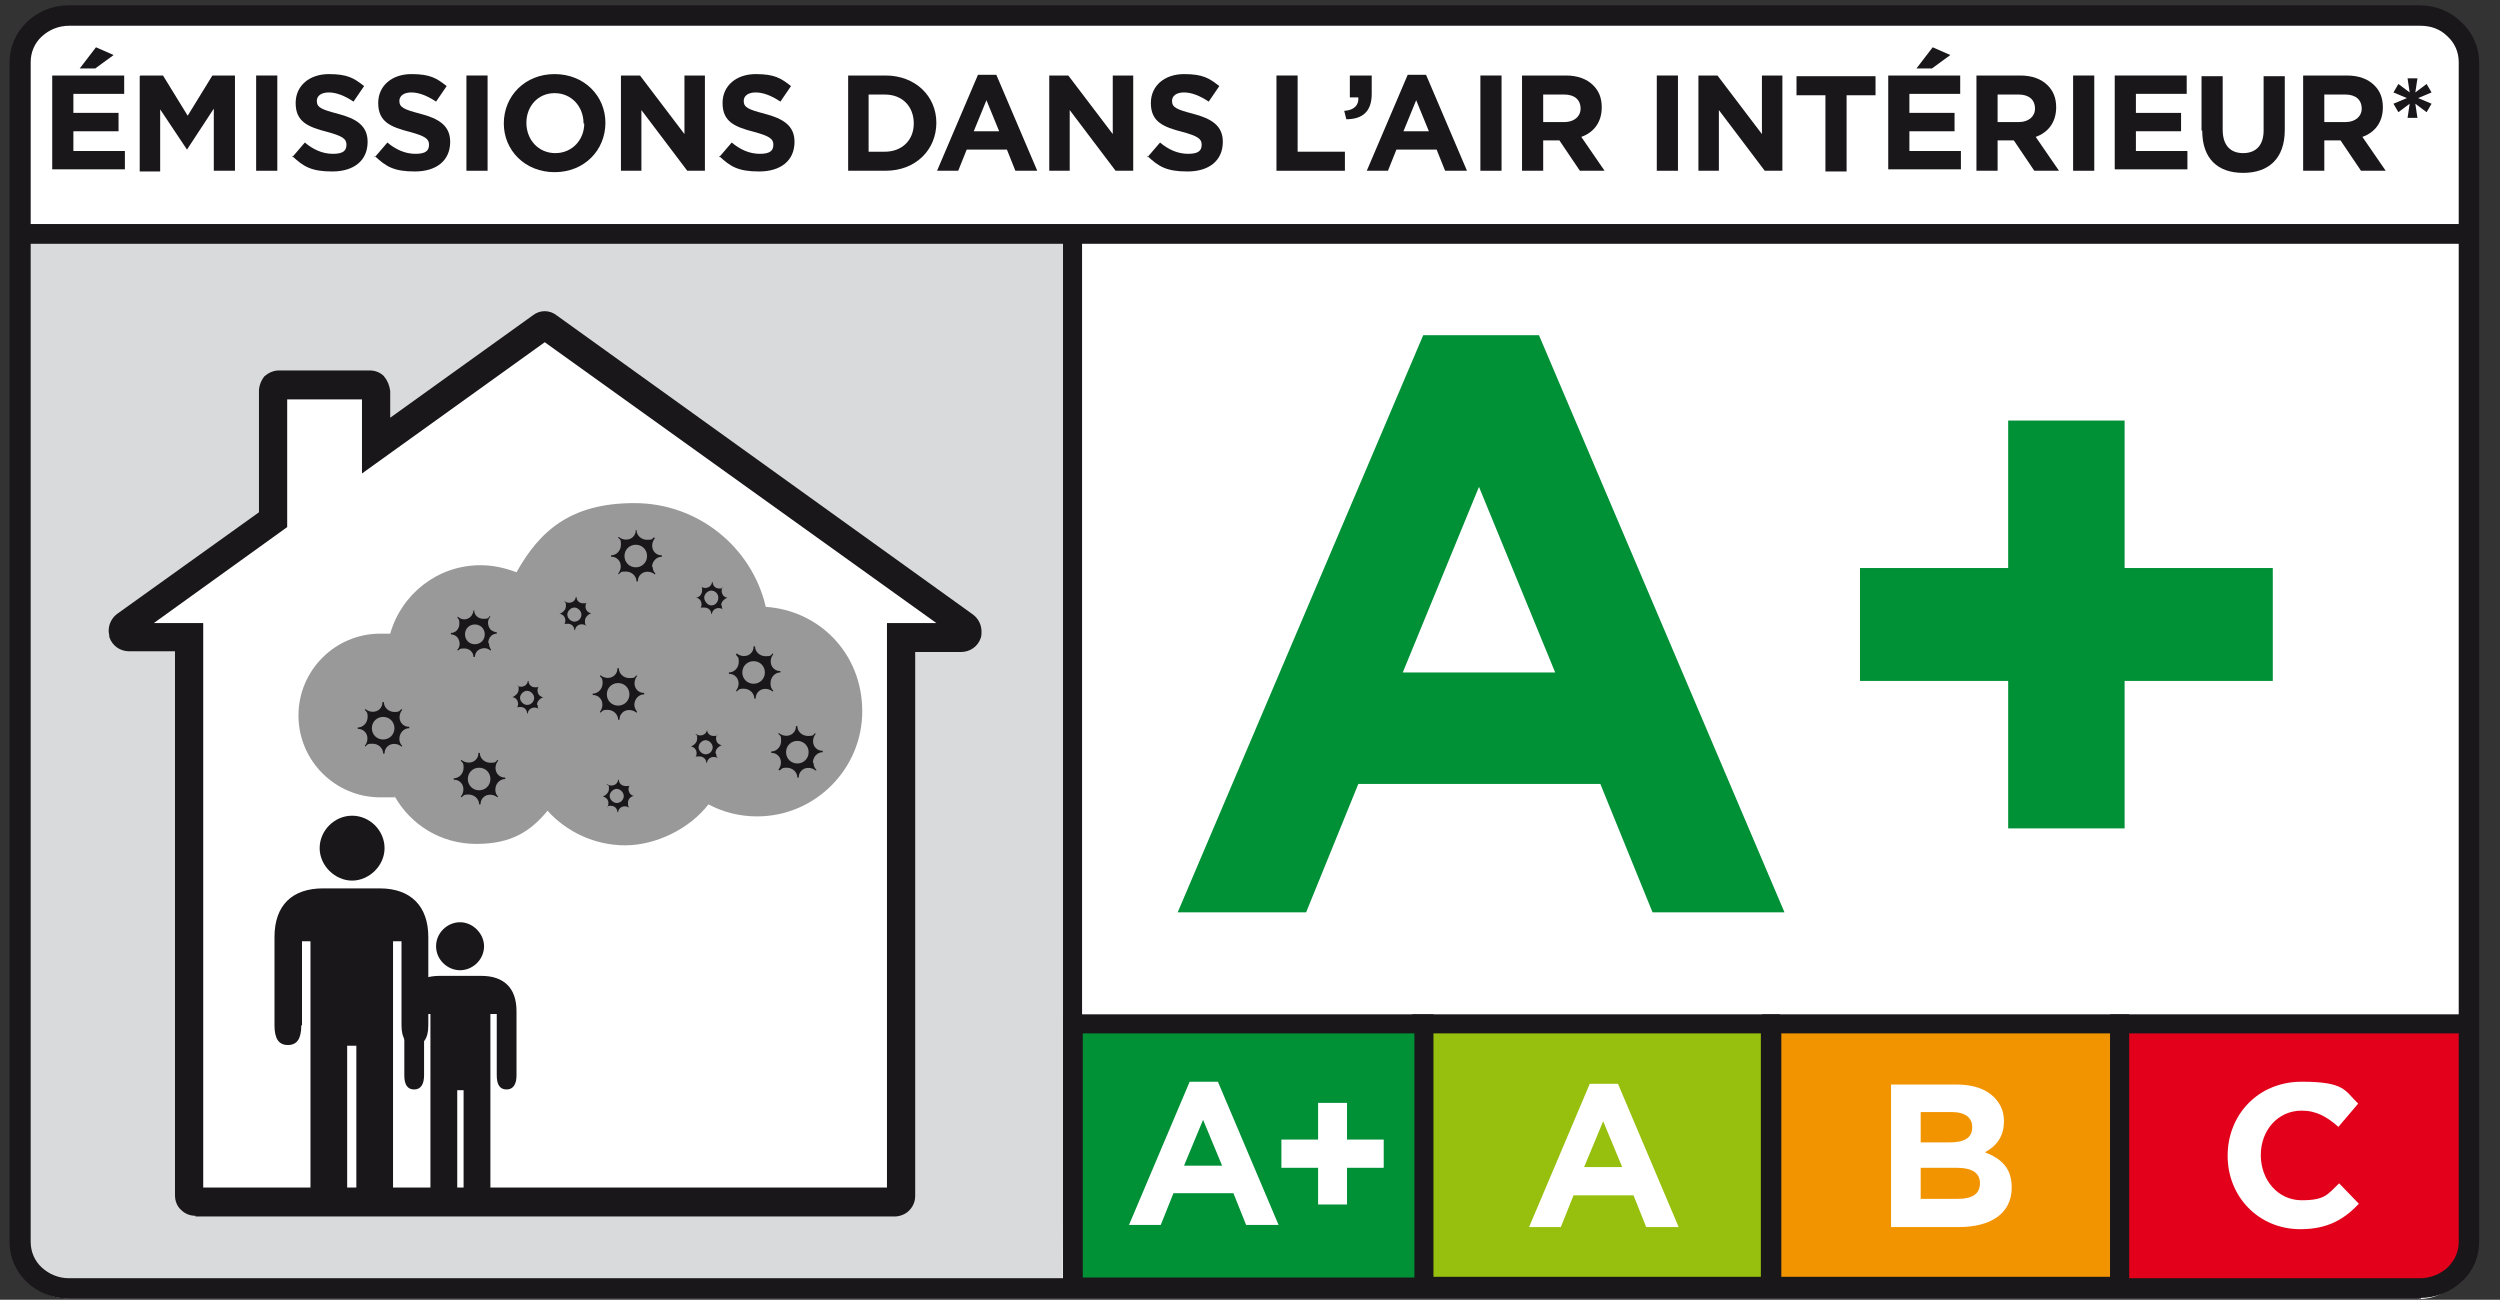 <?xml version="1.0" encoding="UTF-8"?>
<svg id="Calque_1" xmlns="http://www.w3.org/2000/svg" version="1.1" viewBox="0 0 354.3 184.2">
  <rect x="0" y="0" width="354.3" height="184.2" fill="#333333" stroke="none"/>
  <!-- Generator: Adobe Illustrator 29.7.1, SVG Export Plug-In . SVG Version: 2.1.1 Build 8)  -->
  <defs>
    <style>
      .st0, .st1, .st2, .st3, .st4, .st5, .st6 {
        stroke: #1a171b;
      }

      .st0, .st1, .st5, .st6 {
        stroke-width: 2.7px;
      }

      .st0, .st7 {
        fill: #009036;
      }

      .st8, .st3, .st4 {
        fill: #1a171b;
      }

      .st1, .st2 {
        fill: none;
      }

      .st2 {
        stroke-width: 2.7px;
      }

      .st3 {
        stroke-width: .7px;
      }

      .st4 {
        stroke-width: .7px;
      }

      .st9 {
        fill: #fff;
      }

      .st10 {
        fill: #d9dadb;
      }

      .st5 {
        fill: #f29400;
      }

      .st11 {
        fill: #e2001a;
      }

      .st6 {
        fill: #97bf0d;
      }

      .st12 {
        fill: #999;
      }
    </style>
  </defs>
  <path class="st9" d="M342.8,184H9.6c-2.1,0-4.2-.9-5.7-2.7h0c-1.5-1.7-2.4-4-2.4-6.4h0V11c0-5,3.6-9.1,8-9.1h333.3c2.1,0,4.2,1,5.7,2.7h0l-.8.9.8-.9c1.5,1.7,2.4,4,2.3,6.4h0v164c0,2.4-.8,4.7-2.3,6.4h0c-1.5,1.7-3.5,2.7-5.7,2.7h0Z"/>
  <path class="st10" d="M3.2,34.2l148.2-.4-.8,147.7H9.9c-7.3,0-5.8-1-6.3-3.9l-.5-143.5Z"/>
  <g>
    <path class="st8" d="M7.4,10.7h10.2v2.6h-7.2v2.7h6.4v2.6h-6.4v2.8h7.3v2.6H7.4v-13.5ZM13.6,6.7l2.5,1.1-2.6,1.9h-2.2l2.3-3Z"/>
    <path class="st8" d="M19.9,10.7h3.2l3.5,5.7,3.5-5.7h3.2v13.5h-3v-8.8l-3.8,5.8h0l-3.8-5.7v8.8h-2.9v-13.5Z"/>
    <path class="st8" d="M36.3,10.7h3v13.5h-3v-13.5Z"/>
    <path class="st8" d="M41.4,22.3l1.8-2.1c1.2,1,2.5,1.6,4,1.6s1.9-.5,1.9-1.3h0c0-.8-.5-1.2-2.7-1.8-2.7-.7-4.5-1.4-4.5-4.1h0c0-2.5,2-4.1,4.7-4.1s3.6.6,5,1.7l-1.5,2.2c-1.2-.8-2.4-1.3-3.5-1.3s-1.7.5-1.7,1.2h0c0,.9.6,1.2,2.9,1.8,2.7.7,4.3,1.7,4.3,4h0c0,2.7-2,4.2-5,4.2s-4.1-.7-5.7-2.2Z"/>
    <path class="st8" d="M53.1,22.3l1.8-2.1c1.2,1,2.5,1.6,4,1.6s1.9-.5,1.9-1.3h0c0-.8-.5-1.2-2.7-1.8-2.7-.7-4.5-1.4-4.5-4.1h0c0-2.5,2-4.1,4.7-4.1s3.6.6,5,1.7l-1.5,2.2c-1.2-.8-2.4-1.3-3.5-1.3s-1.7.5-1.7,1.2h0c0,.9.6,1.2,2.9,1.8,2.7.7,4.3,1.7,4.3,4h0c0,2.7-2,4.2-5,4.2s-4.1-.7-5.7-2.2Z"/>
    <path class="st8" d="M66.1,10.7h3v13.5h-3v-13.5Z"/>
    <path class="st8" d="M71.4,17.5h0c0-3.9,3-7,7.2-7s7.2,3.1,7.2,6.9h0c0,3.9-3,7-7.2,7s-7.2-3.1-7.2-6.9ZM82.7,17.5h0c0-2.4-1.7-4.3-4.1-4.3s-4,1.9-4,4.2h0c0,2.4,1.7,4.3,4.1,4.3s4.1-1.9,4.1-4.2Z"/>
    <path class="st8" d="M88,10.7h2.7l6.3,8.3v-8.3h2.9v13.5h-2.5l-6.5-8.6v8.6h-2.9v-13.5Z"/>
    <path class="st8" d="M101.9,22.3l1.8-2.1c1.2,1,2.5,1.6,4,1.6s1.9-.5,1.9-1.3h0c0-.8-.5-1.2-2.7-1.8-2.7-.7-4.5-1.4-4.5-4.1h0c0-2.5,2-4.1,4.7-4.1s3.6.6,5,1.7l-1.5,2.2c-1.2-.8-2.4-1.3-3.5-1.3s-1.7.5-1.7,1.2h0c0,.9.6,1.2,2.9,1.8,2.7.7,4.3,1.7,4.3,4h0c0,2.7-2,4.2-5,4.2s-4.1-.7-5.7-2.2Z"/>
    <path class="st8" d="M120.2,10.7h5.3c4.2,0,7.2,2.9,7.2,6.7h0c0,3.8-2.9,6.8-7.2,6.8h-5.3v-13.5ZM123.1,13.4v8.1h2.3c2.4,0,4.1-1.6,4.1-4h0c0-2.4-1.6-4.1-4.1-4.1h-2.3Z"/>
    <path class="st8" d="M138.5,10.6h2.7l5.8,13.6h-3.1l-1.2-3h-5.7l-1.2,3h-3l5.8-13.6ZM141.6,18.6l-1.8-4.4-1.8,4.4h3.6Z"/>
    <path class="st8" d="M148.7,10.7h2.7l6.3,8.3v-8.3h2.9v13.5h-2.5l-6.5-8.6v8.6h-2.9v-13.5Z"/>
    <path class="st8" d="M162.6,22.3l1.8-2.1c1.2,1,2.5,1.6,4,1.6s1.9-.5,1.9-1.3h0c0-.8-.5-1.2-2.7-1.8-2.7-.7-4.5-1.4-4.5-4.1h0c0-2.5,2-4.1,4.7-4.1s3.6.6,5,1.7l-1.5,2.2c-1.2-.8-2.4-1.3-3.5-1.3s-1.7.5-1.7,1.2h0c0,.9.6,1.2,2.9,1.8,2.7.7,4.3,1.7,4.3,4h0c0,2.7-2,4.2-5,4.2s-4.1-.7-5.7-2.2Z"/>
    <path class="st8" d="M180.9,10.7h3v10.8h6.7v2.7h-9.7v-13.5Z"/>
    <path class="st8" d="M190.6,15.7c1.3-.1,2-.8,1.9-1.9h-1.2v-3.1h3.1v2.6c0,2.5-1.3,3.6-3.6,3.6l-.3-1.2Z"/>
    <path class="st8" d="M199.4,10.6h2.7l5.8,13.6h-3.1l-1.2-3h-5.7l-1.2,3h-3l5.8-13.6ZM202.5,18.6l-1.8-4.4-1.8,4.4h3.6Z"/>
    <path class="st8" d="M209.8,10.7h3v13.5h-3v-13.5Z"/>
    <path class="st8" d="M215.7,10.7h6.2c1.7,0,3,.5,3.9,1.4.8.8,1.2,1.8,1.2,3.1h0c0,2.2-1.2,3.6-2.9,4.2l3.3,4.8h-3.5l-2.9-4.3h-2.3v4.3h-3v-13.5ZM221.7,17.3c1.4,0,2.3-.8,2.3-1.9h0c0-1.3-.9-2-2.3-2h-3v3.9h3Z"/>
    <path class="st8" d="M234.8,10.7h3v13.5h-3v-13.5Z"/>
    <path class="st8" d="M240.7,10.7h2.7l6.3,8.3v-8.3h2.9v13.5h-2.5l-6.5-8.6v8.6h-2.9v-13.5Z"/>
    <path class="st8" d="M258.7,13.5h-4.1v-2.7h11.2v2.7h-4.1v10.8h-3v-10.8Z"/>
    <path class="st8" d="M267.6,10.7h10.2v2.6h-7.2v2.7h6.4v2.6h-6.4v2.8h7.3v2.6h-10.3v-13.5ZM273.9,6.7l2.5,1.1-2.6,1.9h-2.2l2.3-3Z"/>
    <path class="st8" d="M280.1,10.7h6.2c1.7,0,3,.5,3.9,1.4.8.8,1.2,1.8,1.2,3.1h0c0,2.2-1.2,3.6-2.9,4.2l3.3,4.8h-3.5l-2.9-4.3h-2.3v4.3h-3v-13.5ZM286.1,17.3c1.4,0,2.3-.8,2.3-1.9h0c0-1.3-.9-2-2.3-2h-3v3.9h3Z"/>
    <path class="st8" d="M293.8,10.7h3v13.5h-3v-13.5Z"/>
    <path class="st8" d="M299.7,10.7h10.2v2.6h-7.2v2.7h6.4v2.6h-6.4v2.8h7.3v2.6h-10.3v-13.5Z"/>
    <path class="st8" d="M312,18.5v-7.7h3v7.6c0,2.2,1.1,3.3,2.9,3.3s2.9-1.1,2.9-3.2v-7.7h3v7.6c0,4.1-2.3,6.1-5.9,6.1s-5.8-2-5.8-6Z"/>
    <path class="st8" d="M326.4,10.7h6.2c1.7,0,3,.5,3.9,1.4.8.8,1.2,1.8,1.2,3.1h0c0,2.2-1.2,3.6-2.9,4.2l3.3,4.8h-3.5l-2.9-4.3h-2.3v4.3h-3v-13.5ZM332.4,17.3c1.4,0,2.3-.8,2.3-1.9h0c0-1.3-.9-2-2.3-2h-3v3.9h3Z"/>
    <path class="st8" d="M341.5,14.7l-1.6,1.2-.7-1.2,1.9-.8-1.9-.8.7-1.2,1.6,1.2-.3-2h1.4l-.3,2,1.6-1.2.7,1.2-1.9.8,1.9.8-.7,1.2-1.6-1.2.3,2h-1.4l.3-2Z"/>
  </g>
  <polygon class="st3" points="3.8 32.1 349.8 32.1 349.8 34.2 3.8 34.2 3.8 32.1 3.8 32.1"/>
  <rect class="st6" x="201.5" y="145.1" width="49.4" height="37.2"/>
  <path class="st9" d="M225.2,153.6h4.1l8.6,20.3h-4.6l-1.8-4.5h-8.5l-1.8,4.5h-4.5l8.6-20.3ZM229.9,165.4l-2.7-6.5-2.7,6.5h5.4Z"/>
  <rect class="st5" x="251.1" y="145.1" width="49.3" height="37.2"/>
  <polygon class="st11" points="348.2 180.8 345.8 182.3 300.5 182.3 300.5 145.1 349.8 145.1 349.8 177.2 348.2 180.8"/>
  <path class="st9" d="M267.9,153.7h9.4c2.3,0,4.1.6,5.3,1.8.9.9,1.4,2,1.4,3.4h0c0,2.3-1.2,3.6-2.7,4.4,2.3.9,3.8,2.2,3.8,5h0c0,3.7-3,5.6-7.5,5.6h-9.6v-20.2ZM279.5,159.7c0-1.3-1-2.1-2.9-2.1h-4.4v4.3h4.1c2,0,3.2-.6,3.2-2.1h0ZM277.3,165.5h-5.1v4.4h5.3c2,0,3.1-.7,3.1-2.2h0c0-1.4-1-2.2-3.3-2.2Z"/>
  <path class="st9" d="M315.7,163.8h0c0-5.8,4.3-10.5,10.5-10.5s6.1,1.3,8,3.1l-2.8,3.3c-1.6-1.4-3.1-2.3-5.2-2.3-3.4,0-5.8,2.8-5.8,6.3h0c0,3.5,2.4,6.4,5.8,6.4s3.7-.9,5.3-2.4l2.8,2.9c-2.1,2.2-4.4,3.6-8.3,3.6-5.9,0-10.3-4.6-10.3-10.4Z"/>
  <rect class="st0" x="152.1" y="145.1" width="49.7" height="37.3"/>
  <g>
    <path class="st9" d="M168.5,153.3h4.1l8.6,20.3h-4.6l-1.8-4.5h-8.5l-1.8,4.5h-4.5l8.6-20.3ZM173.2,165.2l-2.7-6.5-2.7,6.5h5.4Z"/>
    <path class="st9" d="M186.8,165.5h-5.2v-4h5.2v-5.2h4.1v5.2h5.2v4h-5.2v5.2h-4.1v-5.2Z"/>
  </g>
  <line class="st2" x1="152" y1="33.6" x2="152" y2="182"/>
  <polyline class="st1" points="300.4 181.9 300.4 145.1 349 145.1"/>
  <g>
    <path class="st7" d="M201.6,47.5h16.5l34.8,81.8h-18.7l-7.4-18.2h-34.3l-7.4,18.2h-18.2l34.8-81.8ZM220.4,95.3l-10.8-26.3-10.8,26.3h21.6Z"/>
    <path class="st7" d="M284.6,96.5h-21v-16h21v-20.9h16.5v20.9h21v16h-21v20.9h-16.5v-20.9Z"/>
  </g>
  <g>
    <path class="st8" d="M27.7,172.3c-.8,0-1.5-.3-2-.8h0c-.6-.5-.9-1.3-.9-2.1h0v-77.1h-6.5c-1.3,0-2.4-.8-2.8-2h0c0-.3-.1-.6-.1-.9h0c0-.9.4-1.8,1.2-2.4h0l20.1-14.4v-17.2c0-.7.3-1.5.8-2.1h0c.6-.5,1.3-.8,2-.8h12.9c.8,0,1.5.3,2,.8h0c.5.6.8,1.3.9,2.1h0v3.8l20.2-14.5h0c.5-.4,1.1-.6,1.7-.6h0c.6,0,1.2.2,1.7.6h0l59,42.4h0c.8.6,1.2,1.5,1.2,2.4h0c0,.3,0,.6-.1.9h0c-.4,1.2-1.5,2-2.8,2h-6.5v77.1c0,.8-.3,1.5-.9,2.1h0c-.5.5-1.3.8-2,.8H27.7Z"/>
    <polygon class="st9" points="125.7 168.3 125.7 88.3 132.7 88.3 77.2 48.5 51.3 67.1 51.3 56.6 40.7 56.6 40.7 74.7 21.8 88.3 28.8 88.3 28.8 168.3 125.7 168.3 125.7 168.3"/>
    <polygon class="st8" points="132.7 90.2 132 91.1 133.2 89.4 132.7 90.2 132.7 90.2 132.7 90.2"/>
    <path class="st12" d="M108.5,85.9c-2-8.4-9.6-14.6-18.6-14.6s-13.4,3.9-16.7,9.8c-1.6-.6-3.3-1-5.1-1-6.1,0-11.2,4.1-12.8,9.7-.5,0-.9,0-1.4,0-6.4,0-11.6,5.2-11.6,11.6s5.2,11.6,11.6,11.6,1.3,0,2-.2c2.3,4.1,6.6,6.8,11.6,6.8s7.7-1.8,10.1-4.7c2.7,3,6.7,4.9,11,4.9s9.1-2.3,11.8-5.8c2.1,1.1,4.4,1.7,6.9,1.7,8.2,0,14.9-6.7,14.9-14.9s-6.1-14.3-13.7-14.8Z"/>
    <g>
      <path class="st8" d="M74.7,99.9c.6,0,1-.5,1-1s-.5-1-1-1-1,.5-1,1,.5,1,1,1ZM76.2,99.9c0,.3,0,.5.2.6,0,0,0,0,0,0-.4-.3-.9-.3-1.3,0-.2.2-.3.4-.3.6h-.1c0-.5-.4-.9-.9-.9s-.5,0-.6.2c0,0,0,0,0,0,.3-.4.3-.9,0-1.3-.2-.2-.4-.3-.6-.3h0c.5-.2.9-.6.9-1.1s0-.5-.3-.6c0,0,0,0,0,0,.4.3.9.3,1.3,0,.2-.2.3-.4.3-.6h.1c0,.5.4.9.9.9s.5,0,.6-.2c0,0,0,0,0,0-.3.4-.3.9,0,1.3.2.2.4.3.6.3h0c-.5.2-.9.6-.9,1.1Z"/>
      <path class="st8" d="M100,106.9c.6,0,1-.5,1-1s-.5-1-1-1-1,.5-1,1,.5,1,1,1ZM101.5,106.9c0,.2.1.5.3.6,0,0,0,0,0,0-.4-.3-.9-.3-1.3,0-.2.2-.3.4-.3.6h-.1c0-.5-.4-.9-1-.9s-.5,0-.6.2c0,0,0,0,0,0,.3-.4.3-.9,0-1.3-.2-.2-.4-.3-.6-.3h0c.5-.2.9-.6.9-1.1s0-.5-.2-.6c0,0,0,0,0-.1.4.3.9.3,1.3,0,.2-.2.3-.4.3-.6,0,0,0,0,0,0s0,0,0,0c0,.5.4.9.9.9s.5,0,.6-.3c0,0,0,0,0,0-.3.4-.3.9,0,1.3.2.2.4.3.6.3h0c-.5.2-.9.6-.9,1.1Z"/>
      <path class="st8" d="M100.8,85.8c.6,0,1-.5,1-1.1s-.5-1-1-1-1,.5-1,1,.5,1.1,1,1.1ZM102.3,85.8c0,.3,0,.5.2.6,0,0,0,0,0,0-.4-.3-.9-.3-1.3,0-.2.2-.3.4-.3.6h-.1c0-.5-.4-.9-1-.9s-.5,0-.6.2c0,0,0,0,0,0,.3-.4.3-.9,0-1.3-.2-.2-.4-.3-.6-.3,0,0,0,0,0,0h0c.5,0,.9-.5.9-1s0-.5-.2-.6c0,0,0,0,0,0,.4.3.9.3,1.3,0,.2-.2.3-.4.3-.6h.1c0,.5.4.9.9.9s.5,0,.6-.3c0,0,0,0,0,0-.3.4-.3.9,0,1.3.2.2.4.3.6.3h0c-.5.2-.9.6-.9,1.1Z"/>
      <path class="st8" d="M67.3,91.3c.8,0,1.4-.6,1.4-1.4s-.6-1.4-1.4-1.4-1.4.6-1.4,1.4.6,1.4,1.4,1.4ZM69.3,91.2c0,.3.1.6.3.9,0,0,0,0-.1.1-.5-.5-1.3-.4-1.8,0-.2.2-.4.5-.4.9h-.2c0-.7-.6-1.2-1.3-1.2s-.6.1-.9.3c0,0,0,0-.1-.1.5-.5.4-1.3,0-1.8-.2-.2-.5-.4-.9-.4h0v-.2c.7,0,1.2-.6,1.2-1.3s-.1-.6-.3-.9c0,0,0,0,.1-.1.5.5,1.3.5,1.8,0,.2-.2.4-.6.4-.9,0,0,0,0,.1,0s0,0,0,0c0,.7.6,1.2,1.3,1.2s.7-.1.9-.4c0,0,0,0,.1.1-.5.5-.4,1.3,0,1.8.2.2.6.4.9.4h0v.2c-.7,0-1.2.6-1.2,1.3Z"/>
      <path class="st8" d="M87.4,113.8c.6,0,1-.5,1-1s-.5-1-1-1-1,.5-1,1,.5,1,1,1ZM89,113.8c0,.3,0,.5.2.7,0,0,0,0,0,0-.4-.3-.9-.3-1.3,0-.2.2-.3.4-.3.6h-.1c0-.5-.4-.9-.9-.9s-.5,0-.6.3c0,0,0,0,0,0,.3-.4.3-1,0-1.3-.2-.2-.4-.3-.6-.3h0c.5-.2.9-.6.9-1.1s0-.5-.3-.6c0,0,0,0,0-.1.4.3.9.3,1.3,0,.2-.2.3-.4.3-.6h.1c0,.5.4.9,1,.9s.5,0,.6-.2c0,0,0,0,0,0-.3.4-.3.9,0,1.3.2.2.4.3.6.3,0,0,0,0,0,0s0,0,0,0c-.5,0-.9.5-.9.9Z"/>
      <path class="st8" d="M54.3,104.8c.9,0,1.6-.7,1.6-1.6s-.7-1.6-1.6-1.6-1.6.7-1.6,1.6.7,1.6,1.6,1.6ZM56.6,104.7c0,.4.1.7.4,1,0,0,0,.1-.1.1-.6-.5-1.5-.5-2,0-.3.3-.4.6-.4,1h-.2c0-.8-.7-1.4-1.5-1.4s-.7.1-1,.4c0,0,0,0-.1-.1.5-.6.5-1.5,0-2-.3-.3-.6-.4-1-.4h0v-.2c.8,0,1.4-.7,1.4-1.5s-.2-.7-.4-1c0,0,0-.1.1-.1.6.5,1.5.5,2,0,.3-.3.4-.6.4-1h.2c0,.8.7,1.4,1.5,1.4s.7-.2,1-.4c0,0,.1,0,.1.1-.5.6-.5,1.5,0,2,.3.3.6.4,1,.4h0v.2c-.8,0-1.4.7-1.4,1.5Z"/>
      <path class="st8" d="M87.6,100c.9,0,1.6-.7,1.6-1.6s-.7-1.6-1.6-1.6-1.6.7-1.6,1.6.7,1.6,1.6,1.6ZM89.9,99.9c0,.4.2.7.4,1,0,0,0,0-.1.1-.6-.5-1.5-.5-2,0-.3.3-.4.6-.4,1h-.2c0-.8-.7-1.4-1.5-1.4s-.7.2-1,.4c0,0,0,0-.1-.1.5-.6.5-1.5,0-2-.3-.3-.6-.4-1-.4h0v-.2c.8,0,1.4-.7,1.4-1.5s-.2-.7-.4-1c0,0,0,0,.1-.1.6.5,1.5.5,2,0,.3-.3.4-.6.4-1h.2c0,.8.7,1.4,1.5,1.4s.7-.1,1-.4c0,0,0,0,.1.1-.5.6-.5,1.5,0,2,.3.3.6.4,1,.4h0v.2c-.8,0-1.4.7-1.4,1.5Z"/>
      <path class="st8" d="M106.8,96.9c.9,0,1.6-.7,1.6-1.6s-.7-1.6-1.6-1.6-1.6.7-1.6,1.6.7,1.6,1.6,1.6ZM109.2,96.9c0,.4.1.7.4,1,0,0,0,0-.1.1-.6-.5-1.5-.5-2,0-.3.3-.4.6-.4,1h-.2c0-.8-.7-1.4-1.5-1.4s-.7.2-1,.4c0,0,0,0-.1-.1.5-.6.5-1.5,0-2-.3-.3-.6-.4-1-.4h0v-.2c.8,0,1.4-.7,1.4-1.5s-.2-.7-.4-1c0,0,0,0,.1-.2.6.5,1.5.5,2,0,.3-.3.4-.6.4-1h.2c0,.8.7,1.4,1.5,1.4s.7-.1,1-.4c0,0,0,0,.1.1-.5.6-.5,1.5,0,2,.3.3.6.4,1,.4h0v.2c-.8,0-1.4.7-1.4,1.5Z"/>
      <path class="st8" d="M113,108.2c.9,0,1.6-.7,1.6-1.6s-.7-1.6-1.6-1.6-1.6.7-1.6,1.6.7,1.6,1.6,1.6ZM115.3,108.1c0,.4.1.7.4,1,0,0,0,.1-.1.1-.6-.5-1.5-.5-2,0-.3.3-.4.6-.4,1h-.2c0-.8-.7-1.4-1.5-1.4s-.7.2-1,.4c0,0,0-.1-.2-.1.5-.6.5-1.5,0-2-.3-.3-.6-.4-1-.4h0v-.2c.8,0,1.4-.7,1.4-1.5s-.1-.7-.4-1c0,0,0-.1.1-.1.6.5,1.5.5,2,0,.3-.3.4-.6.4-1h.2c0,.8.7,1.4,1.5,1.4s.7-.1,1-.4c0,0,0,0,.1.1-.5.6-.5,1.5,0,2,.3.3.6.4,1,.4h0v.2c-.8,0-1.4.7-1.4,1.5Z"/>
      <path class="st8" d="M81.4,88.1c.6,0,1-.5,1-1s-.5-1-1-1-1,.5-1,1,.5,1,1,1ZM82.9,88c0,.3,0,.5.2.7,0,0,0,0,0,0-.4-.3-.9-.3-1.3,0-.2.2-.3.4-.3.6h-.1c0-.5-.4-.9-.9-.9s-.5,0-.6.2c0,0,0,0,0,0,.3-.4.3-.9,0-1.3-.2-.2-.4-.3-.6-.3h0c.5-.2.9-.6.9-1.1s0-.5-.2-.6c0,0,0,0,0-.1.4.3.9.3,1.3,0,.2-.2.3-.4.3-.6h.1c0,.5.4.9.9.9s.5,0,.6-.2c0,0,0,0,0,0-.3.4-.3.9,0,1.3.2.2.4.3.6.3h0c-.5.2-.9.6-.9,1.1Z"/>
      <path class="st8" d="M90.1,80.4c.9,0,1.6-.7,1.6-1.6s-.7-1.6-1.6-1.6-1.6.7-1.6,1.6.7,1.6,1.6,1.6ZM92.5,80.3c0,.4.1.7.4,1,0,0,0,0-.1.1-.6-.5-1.5-.5-2,0-.3.3-.4.6-.4,1h-.2c0-.8-.7-1.4-1.5-1.4s-.7.1-1,.4c0,0,0,0-.1-.1.5-.6.5-1.5,0-2-.3-.3-.6-.4-1-.4h0v-.2c.8,0,1.4-.7,1.4-1.5s-.1-.7-.4-1c0,0,0-.1.1-.1.6.5,1.5.5,2,0,.3-.3.4-.6.4-1,0,0,0,0,.1,0h0c0,.8.7,1.4,1.5,1.4s.7-.1,1-.4c0,0,0,.1.1.2-.5.6-.5,1.5,0,2,.3.3.6.4,1,.4h0v.2c-.8,0-1.4.7-1.4,1.5Z"/>
      <path class="st8" d="M67.9,112c.9,0,1.6-.7,1.6-1.6s-.7-1.6-1.6-1.6-1.6.7-1.6,1.6.7,1.6,1.6,1.6ZM70.2,111.9c0,.4.1.7.4,1,0,0-.1,0-.1.1-.6-.5-1.5-.5-2,0-.3.3-.4.6-.4,1h-.2c0-.8-.7-1.4-1.5-1.4s-.7.2-1,.4c0,0,0,0-.1-.1.5-.6.5-1.5,0-2-.3-.3-.6-.4-1-.4h0v-.2c.8,0,1.4-.7,1.4-1.5s-.2-.7-.4-1c0,0,0,0,.1-.1.6.5,1.5.5,2,0,.3-.3.4-.6.4-1h.2c0,.8.7,1.4,1.5,1.4s.7-.1,1-.4c0,0,.1,0,.1.1-.5.6-.5,1.5,0,2,.3.3.6.4,1,.4h0v.2c-.8,0-1.4.7-1.4,1.5Z"/>
    </g>
    <path class="st8" d="M42.8,145.3v-11.9h1.2v35.3c0,1.9,1,3.1,2.6,3.1s2.6-1.1,2.6-3.1v-20.5h1.3v20.5c0,1.9,1,3,2.6,3s2.6-1.1,2.6-3v-35.3h1.2v11.9c0,1.9.7,2.8,1.9,2.8s1.9-.9,1.9-2.8v-12.5c0-4.4-2.5-6.9-6.9-6.9h-8c-4.4,0-6.9,2.4-6.9,6.9v12.5c0,1.9.6,2.8,1.9,2.8s1.9-.9,1.9-2.8ZM54.5,120.2c0-2.5-2.1-4.6-4.6-4.6s-4.6,2.1-4.6,4.6,2.2,4.6,4.6,4.6,4.6-2.1,4.6-4.6Z"/>
    <path class="st8" d="M60.1,152.4v-8.7h.9v25.8c0,1.4.7,2.3,1.9,2.3s1.9-.8,1.9-2.3v-15h.9v15c0,1.4.7,2.2,1.9,2.2s1.9-.8,1.9-2.2v-25.8h.9v8.7c0,1.4.5,2,1.4,2s1.4-.7,1.4-2v-9.1c0-3.3-1.8-5-5-5h-5.9c-3.2,0-5,1.8-5,5v9.1c0,1.4.5,2,1.4,2s1.4-.7,1.4-2ZM68.6,134.1c0-1.8-1.6-3.4-3.4-3.4s-3.4,1.5-3.4,3.4,1.6,3.4,3.4,3.4,3.4-1.5,3.4-3.4Z"/>
  </g>
  <path class="st4" d="M343.1,183.7H9.8c-2.1,0-4.2-.8-5.7-2.2h0c-1.5-1.4-2.4-3.4-2.4-5.4h0V8.8c0-4.2,3.6-7.7,8-7.7h333.2c2.1,0,4.2.8,5.7,2.3h0l-.8.8.8-.8c1.5,1.4,2.4,3.4,2.4,5.4h0v167.2c0,2-.8,4-2.4,5.4h0c-1.5,1.4-3.5,2.2-5.7,2.2h0ZM5.7,4.9c-1.1,1-1.7,2.4-1.7,3.9h0v167.2c0,1.5.6,2.9,1.7,3.9h0c1.1,1,2.5,1.6,4.1,1.6h333.2c1.5,0,3-.6,4.1-1.6h0c1.1-1.1,1.7-2.4,1.7-3.9h0V8.8c0-1.5-.6-2.9-1.7-3.9h0c-1.1-1.1-2.5-1.6-4.1-1.6H9.8c-1.6,0-3,.6-4.1,1.6h0Z"/>
</svg>